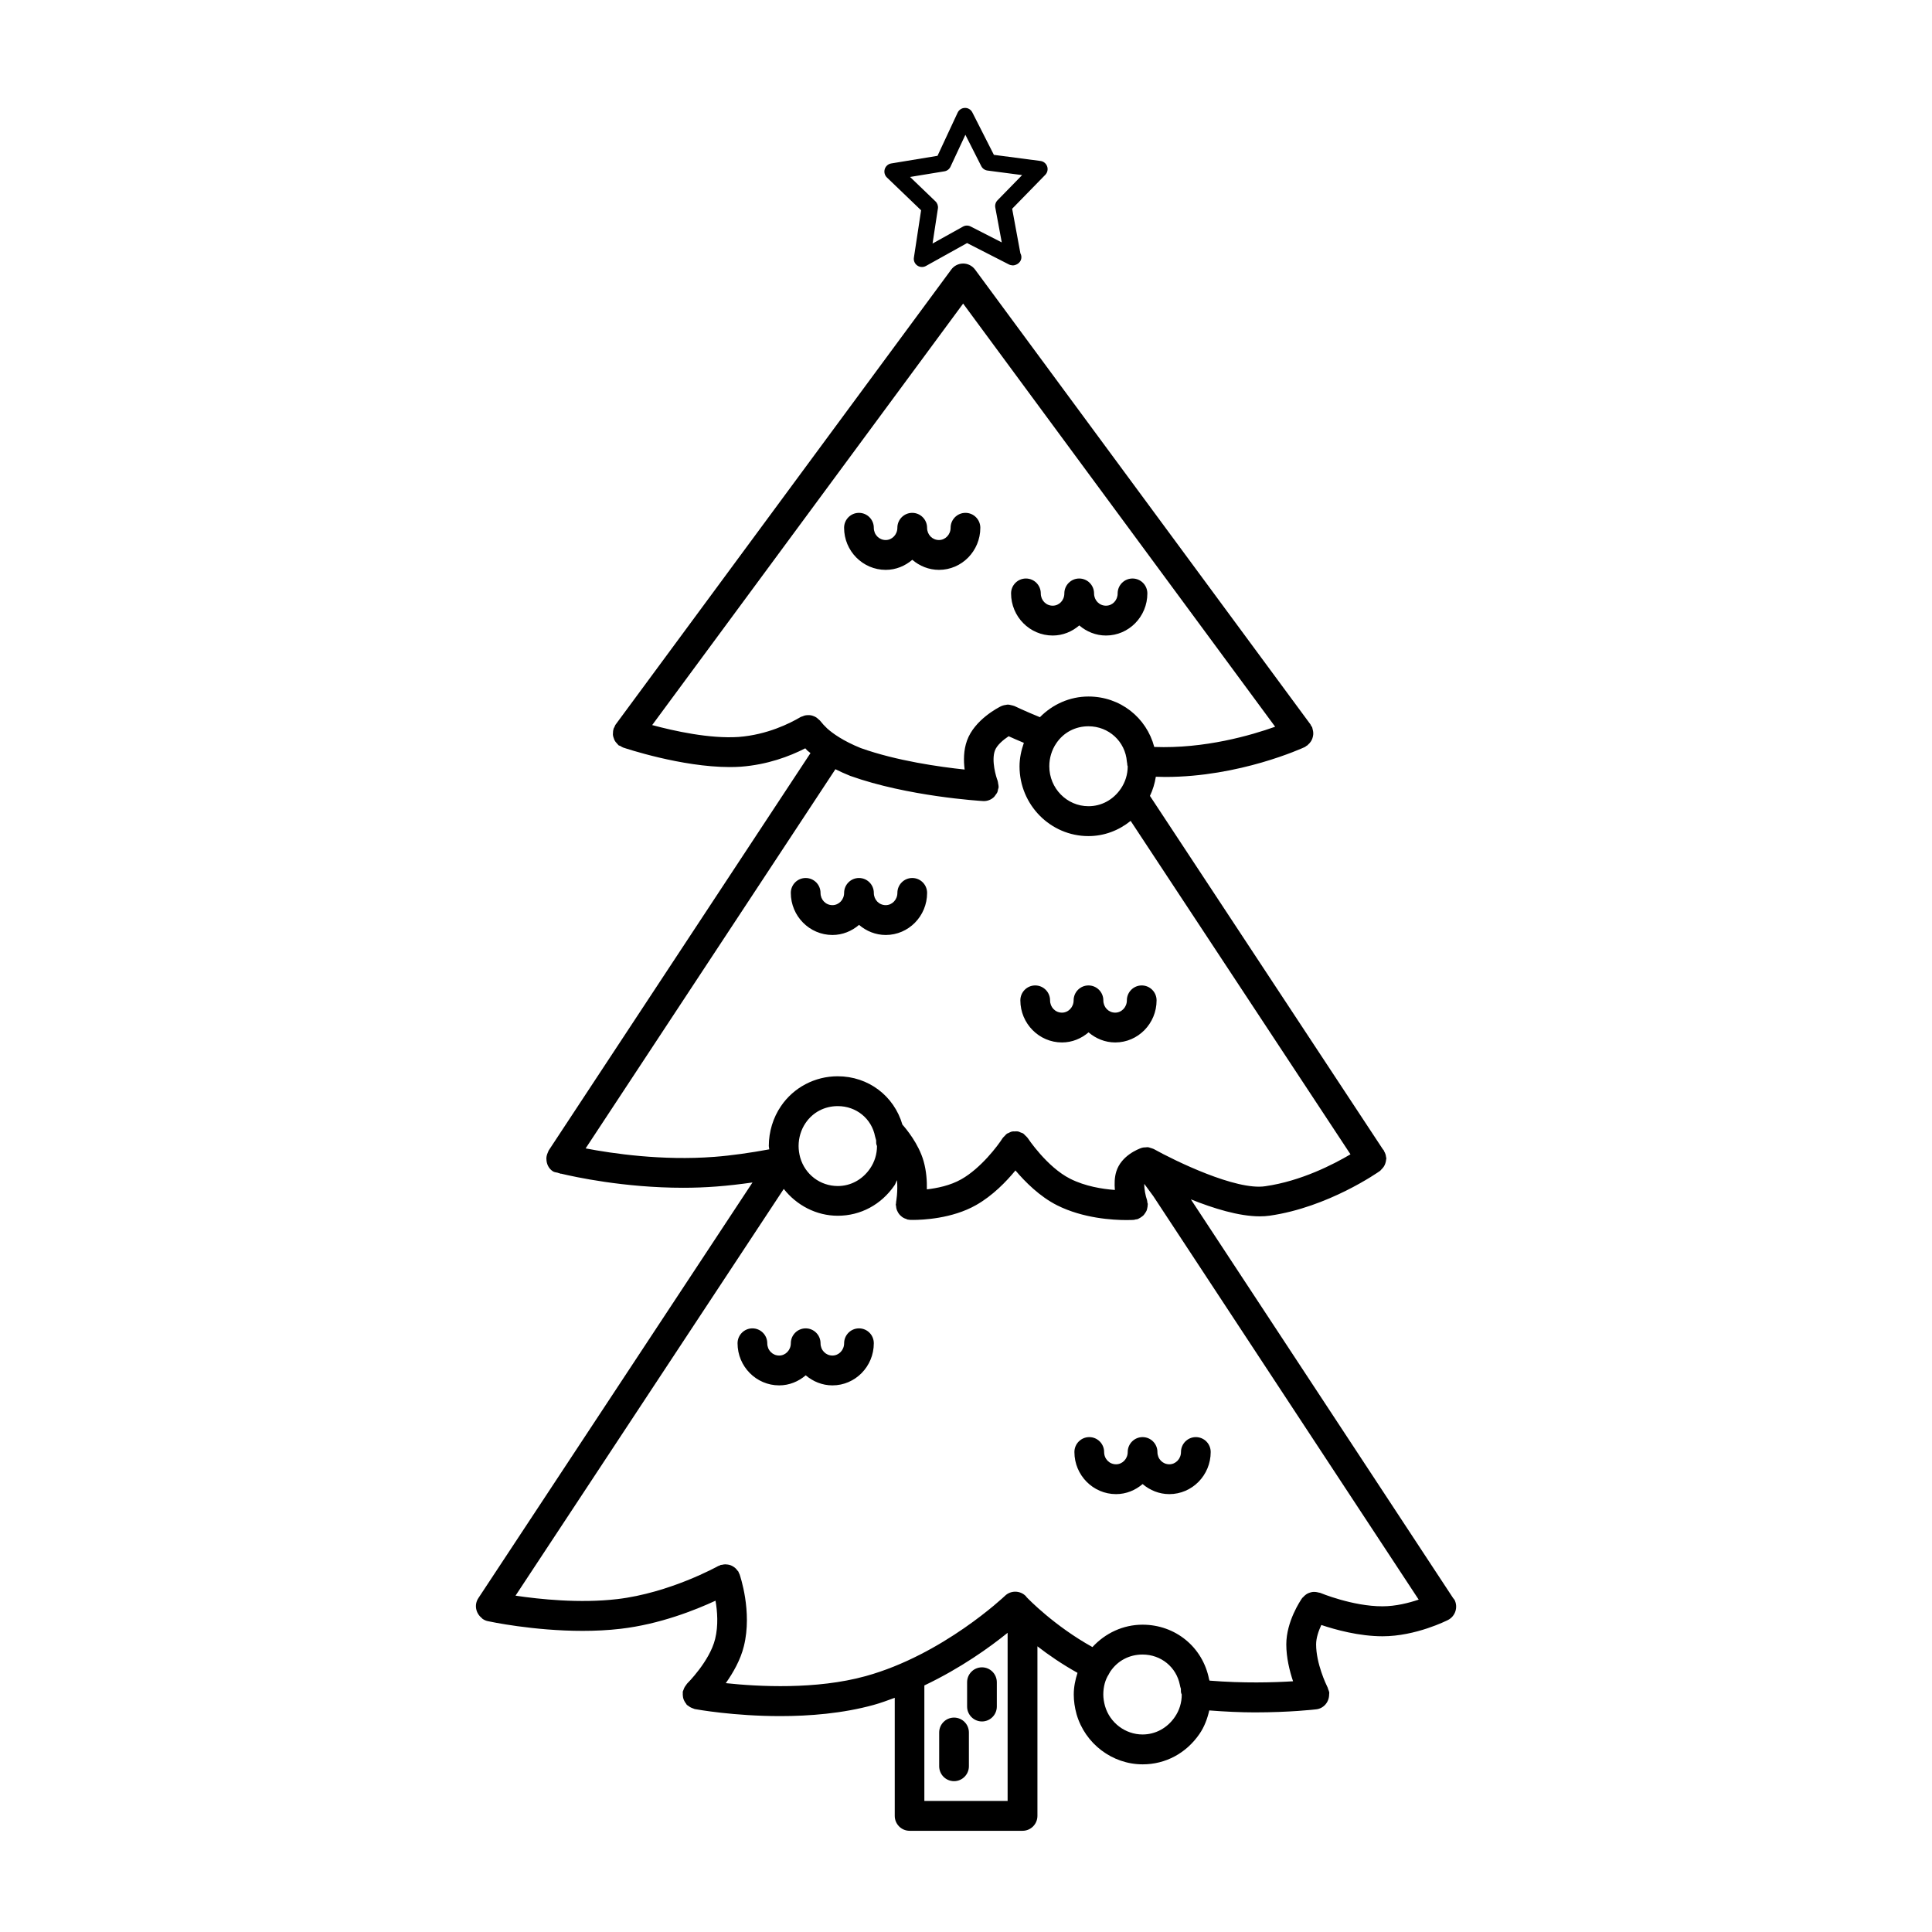 <?xml version="1.0" encoding="UTF-8"?>
<!-- Uploaded to: ICON Repo, www.iconrepo.com, Generator: ICON Repo Mixer Tools -->
<svg fill="#000000" width="800px" height="800px" version="1.1" viewBox="144 144 512 512" xmlns="http://www.w3.org/2000/svg">
 <g>
  <path d="m529.46 567.98c-0.086-0.172-0.234-0.285-0.348-0.441l-69.523-105.7c5.934 2.379 12.715 4.504 18.27 4.504 0.898 0 1.777-0.055 2.598-0.172 15.539-2.227 28.727-11.492 29.285-11.887 0.125-0.086 0.188-0.219 0.301-0.324 0.141-0.133 0.262-0.27 0.387-0.41 0.211-0.262 0.402-0.512 0.535-0.82 0.078-0.164 0.133-0.332 0.188-0.504 0.094-0.309 0.164-0.598 0.18-0.906 0.008-0.117 0.062-0.211 0.062-0.332 0-0.148-0.07-0.27-0.086-0.41-0.023-0.227-0.062-0.441-0.133-0.66-0.094-0.301-0.211-0.566-0.371-0.828-0.062-0.102-0.07-0.219-0.141-0.324-0.055-0.07-0.133-0.102-0.18-0.172-0.07-0.094-0.109-0.203-0.188-0.293l-61.551-93.379c0.77-1.621 1.281-3.297 1.559-5.078 0.828 0.023 1.668 0.055 2.496 0.055 19.703 0 36.273-7.598 37.008-7.934 0.172-0.086 0.301-0.234 0.465-0.34 0.062-0.047 0.148-0.055 0.203-0.102 0.055-0.047 0.094-0.117 0.148-0.164 0.301-0.25 0.543-0.527 0.754-0.844 0.078-0.117 0.156-0.227 0.211-0.348 0.164-0.324 0.277-0.645 0.348-0.992 0.039-0.164 0.062-0.316 0.078-0.48 0.031-0.316 0.016-0.621-0.039-0.945-0.031-0.211-0.078-0.418-0.148-0.629-0.047-0.133-0.039-0.277-0.102-0.41-0.062-0.141-0.18-0.227-0.262-0.355-0.07-0.117-0.086-0.25-0.164-0.363l-88.895-120.55c-0.746-1.008-1.922-1.605-3.164-1.605-1.242 0-2.426 0.598-3.156 1.605l-88.945 120.58c-0.164 0.211-0.211 0.465-0.324 0.691-0.062 0.125-0.156 0.227-0.195 0.355 0 0.008-0.008 0.008-0.008 0.016-0.008 0.031 0 0.062-0.008 0.086-0.133 0.387-0.164 0.781-0.164 1.172 0 0.086-0.016 0.164-0.016 0.25 0.008 0.016 0 0.039 0 0.062 0.031 0.434 0.156 0.836 0.324 1.234 0.016 0.047 0.023 0.102 0.047 0.148 0.195 0.426 0.488 0.797 0.836 1.141 0.031 0.031 0.039 0.07 0.07 0.094 0.008 0.008 0.016 0.008 0.023 0.016 0.008 0.008 0.023 0.016 0.031 0.023 0.078 0.07 0.125 0.164 0.203 0.227 0.125 0.086 0.27 0.055 0.395 0.133 0.227 0.133 0.441 0.301 0.684 0.387 0.023 0.008 0.031 0.023 0.055 0.031 0.668 0.227 15.492 5.188 28.285 5.188 1 0 2-0.031 2.961-0.094 7.055-0.543 12.832-2.715 17.066-4.871 0.195 0.195 0.363 0.418 0.559 0.605 0.219 0.195 0.543 0.449 0.82 0.66l-69.398 105.34c-0.047 0.07-0.047 0.148-0.086 0.219-0.062 0.109-0.086 0.219-0.141 0.34-0.211 0.465-0.34 0.945-0.363 1.434 0 0.031-0.016 0.047-0.016 0.078 0 0.039 0.016 0.07 0.023 0.109 0 1.281 0.543 2.543 1.691 3.297 0.402 0.27 0.852 0.285 1.289 0.387 0.047 0.016 0.086 0.039 0.133 0.055 0.039 0.008 0.164 0.039 0.219 0.055 0.172 0.031 0.348 0.164 0.52 0.164 0.023 0 0.039-0.016 0.062-0.016 3.434 0.82 16.648 3.731 32.316 3.731 2.875 0 5.824-0.102 8.816-0.332 3.078-0.234 6.305-0.605 9.566-1.07l-72.652 110.16c-1.133 1.707-0.707 3.938 0.836 5.203 0.102 0.078 0.164 0.195 0.262 0.27l0.008 0.008c0.008 0 0.016 0 0.023 0.008 0.41 0.285 0.867 0.496 1.387 0.605 0.598 0.133 12.066 2.574 25.105 2.574 3.312 0 6.731-0.156 10.094-0.551 10.352-1.203 19.789-4.969 25.137-7.445 0.488 2.816 0.781 6.574-0.102 10.141-1.434 5.887-7.391 11.801-7.453 11.855-0.094 0.086-0.125 0.203-0.195 0.301-0.188 0.219-0.355 0.457-0.488 0.715-0.117 0.219-0.195 0.441-0.277 0.684-0.039 0.148-0.133 0.262-0.164 0.418-0.023 0.117 0.016 0.227 0.008 0.355-0.023 0.25-0.008 0.488 0.016 0.738 0.023 0.27 0.062 0.52 0.141 0.781 0.07 0.219 0.164 0.426 0.277 0.637 0.133 0.25 0.27 0.48 0.457 0.691 0.07 0.086 0.094 0.188 0.164 0.277 0.102 0.102 0.219 0.141 0.332 0.219 0.203 0.172 0.434 0.332 0.676 0.457 0.234 0.125 0.473 0.219 0.73 0.301 0.133 0.039 0.227 0.125 0.371 0.148 0.652 0.117 10.367 1.867 22.648 1.867 7.769 0 16.578-0.699 24.758-2.961 1.93-0.527 3.754-1.219 5.598-1.891v31.293c0 2.18 1.762 3.953 3.938 3.953h29.938c2.172 0 3.938-1.77 3.938-3.953v-44.934c2.938 2.281 6.519 4.738 10.621 7.031-0.59 1.828-0.992 3.738-0.992 5.746 0 1.668 0.242 3.402 0.738 5.203 2.258 7.832 9.461 13.297 17.531 13.297 6.047 0 11.523-2.938 15.035-8.047 1.309-1.898 2.094-4.031 2.606-6.242 4.266 0.332 8.398 0.52 12.074 0.52 9.227 0 15.871-0.762 16.281-0.812 2-0.234 3.41-1.953 3.41-3.93 0-0.125 0.039-0.234 0.031-0.363 0-0.031 0.008-0.062 0.008-0.094-0.039-0.355-0.18-0.66-0.309-0.984-0.055-0.133-0.047-0.27-0.117-0.395l-0.039-0.078c-0.008-0.016-0.016-0.031-0.023-0.047-0.324-0.652-3-6.234-3-11.312 0-1.738 0.66-3.606 1.379-5.148 3.715 1.25 10.004 2.992 16.238 2.992 8.809 0 17.027-4.164 17.375-4.336 1.91-1.004 2.672-3.379 1.688-5.316zm-105.52-227.02c1.922-2.852 5.031-4.488 8.516-4.488 5.391 0 9.762 4.031 10.18 9.367 0.008 0.117 0.047 0.18 0.047 0.285 0.016 0.07 0.023 0.141 0.039 0.211 0.016 0.227 0 0.473 0.133 0.738 0 2.141-0.637 4.203-1.844 5.961-2.016 2.938-5.125 4.621-8.551 4.621-5.731 0-10.383-4.746-10.383-10.578-0.004-2.195 0.652-4.352 1.863-6.117zm-84.176-1.66c-7.676 0.52-17.152-1.59-22.93-3.148l82.406-111.7 82.688 112.14c-6.375 2.273-18.695 5.863-32.039 5.359-2.062-7.801-9.02-13.367-17.422-13.367-4.938 0-9.508 2.055-12.879 5.481-4.055-1.652-6.707-2.938-6.762-2.961-0.047-0.023-0.102-0.016-0.156-0.039-0.07-0.023-0.141-0.039-0.203-0.07-0.156-0.055-0.324-0.078-0.488-0.117-0.285-0.07-0.559-0.148-0.844-0.148-0.023 0-0.039-0.008-0.055-0.008-0.031 0-0.062 0.016-0.102 0.016-0.156 0-0.309 0.055-0.473 0.078-0.293 0.047-0.574 0.078-0.852 0.195-0.07 0.023-0.141 0.055-0.203 0.086-0.031 0.008-0.062 0.008-0.094 0.023-0.723 0.348-7.109 3.606-9.094 9.148-0.922 2.566-0.922 5.297-0.621 7.668-6.566-0.691-18.027-2.297-27.52-5.684-4.699-1.898-7.43-3.883-8.879-5.172-0.691-0.645-1.395-1.418-1.953-2.133-0.109-0.141-0.262-0.203-0.387-0.332-0.195-0.188-0.395-0.371-0.613-0.512-0.203-0.133-0.418-0.219-0.637-0.309-0.25-0.102-0.496-0.188-0.762-0.234-0.227-0.039-0.457-0.039-0.684-0.039-0.27 0-0.52 0.008-0.797 0.062-0.25 0.047-0.48 0.148-0.715 0.25-0.164 0.07-0.34 0.078-0.496 0.172-2.914 1.727-8.902 4.711-16.438 5.293zm-6.519 111.28c-13.816 1.062-26.969-0.891-34.047-2.242l66.195-100.49c1.172 0.59 2.473 1.188 3.93 1.77 15.25 5.449 34.371 6.621 35.18 6.668 0.078 0 0.156 0.008 0.227 0.008 0.488 0 0.977-0.086 1.465-0.285h0.008c0.473-0.188 0.891-0.48 1.25-0.828 0.148-0.141 0.227-0.324 0.355-0.48 0.172-0.234 0.379-0.465 0.496-0.738 0.109-0.234 0.133-0.488 0.18-0.738 0.055-0.219 0.156-0.418 0.164-0.652 0-0.023-0.008-0.047-0.008-0.07 0.008-0.277-0.07-0.543-0.117-0.82-0.047-0.242-0.047-0.496-0.133-0.723-0.008-0.023-0.008-0.055-0.016-0.078-0.402-1-1.684-5.273-0.723-7.949 0.504-1.434 2.211-2.867 3.652-3.824 1.023 0.465 2.305 1.039 4.031 1.754-0.691 1.992-1.148 4.086-1.148 6.227 0 10.188 8.188 18.484 18.254 18.484 4.172 0 8.031-1.48 11.195-4.031l58.254 88.363c-4.488 2.652-13.082 7.094-22.562 8.453-7.723 1.203-24-6.746-29.598-9.871-0.031-0.016-0.062-0.016-0.094-0.031-0.211-0.109-0.457-0.156-0.691-0.227-0.203-0.062-0.41-0.164-0.621-0.188-0.062-0.008-0.109-0.016-0.164-0.023-0.188-0.016-0.387 0.039-0.574 0.047h-0.062c-0.234 0.016-0.473 0-0.699 0.062-0.07 0.016-0.133 0.039-0.188 0.062-0.031 0.008-0.062 0-0.094 0.008-0.891 0.309-5.391 2.047-6.707 6.258-0.504 1.613-0.504 3.297-0.379 4.894-3.297-0.242-7.832-0.953-11.816-2.953-6.211-3.117-11.258-10.77-11.312-10.848-0.008-0.008-0.023-0.016-0.031-0.031-0.156-0.234-0.395-0.41-0.598-0.613-0.172-0.164-0.324-0.371-0.512-0.496-0.016-0.008-0.023-0.023-0.039-0.031-0.188-0.125-0.41-0.148-0.605-0.234-0.25-0.109-0.496-0.242-0.762-0.301-0.309-0.055-0.598-0.023-0.906-0.008-0.195 0.008-0.402-0.023-0.598 0.016-0.387 0.078-0.73 0.25-1.07 0.434-0.102 0.055-0.211 0.062-0.316 0.125-0.008 0-0.016 0.016-0.023 0.016-0.234 0.164-0.426 0.402-0.629 0.629-0.164 0.172-0.363 0.316-0.488 0.512-0.008 0.008-0.023 0.016-0.031 0.031-1.289 2.039-5.777 7.988-10.973 10.926-2.93 1.66-6.422 2.363-9.117 2.668 0.047-2.18-0.117-4.816-0.852-7.43-1.316-4.676-4.691-8.676-5.629-9.73-2.219-7.606-9.02-12.809-17.152-12.809-6.055 0-11.676 2.969-15.027 7.91-2.086 3.039-3.227 6.793-3.227 10.57 0 0.293 0.109 0.59 0.125 0.883-4.953 0.914-9.969 1.641-14.621 1.996zm22.824 0.203c-0.285-1.031-0.434-2.094-0.434-3.07 0-2.195 0.652-4.352 1.852-6.109 1.93-2.844 5.039-4.473 8.535-4.473 4.902 0 8.973 3.312 9.887 8.062 0.047 0.203 0.203 0.797 0.277 0.992 0 0.605-0.039 0.984 0.227 1.527 0 2.148-0.637 4.211-1.844 5.969-2.023 2.945-5.141 4.629-8.551 4.629-4.644-0.004-8.66-3.047-9.949-7.527zm32.895 170.48v-30.605c9.668-4.59 17.422-10.18 22.066-13.949v44.555zm66.371-22.238c-2.016 2.945-5.133 4.629-8.551 4.629-4.582 0-8.684-3.125-9.949-7.551-0.293-1.047-0.449-2.102-0.449-3.047 0-2.023 0.512-3.93 1.441-5.336 0.07-0.102 0.125-0.234 0.18-0.355 0.023-0.031 0.055-0.039 0.07-0.07s0.016-0.07 0.031-0.102c0.008-0.031 0.023-0.055 0.039-0.078 0.039-0.055 0.078-0.109 0.117-0.164 1.922-2.852 5.023-4.481 8.516-4.481 4.894 0 8.973 3.32 9.902 8.07 0.039 0.227 0.172 0.797 0.262 1 0 0.605-0.039 0.984 0.227 1.527 0.012 2.137-0.625 4.211-1.836 5.957zm38.5-32.906c-0.133-0.055-0.262-0.039-0.395-0.078-0.242-0.07-0.488-0.117-0.738-0.148-0.25-0.023-0.496-0.039-0.746-0.016-0.25 0.023-0.496 0.078-0.738 0.156-0.227 0.07-0.457 0.148-0.676 0.262-0.219 0.109-0.426 0.25-0.629 0.418-0.195 0.164-0.387 0.332-0.559 0.535-0.078 0.094-0.188 0.148-0.262 0.25-0.434 0.613-4.211 6.195-4.211 12.281 0 3.504 0.867 7.023 1.793 9.777-5.07 0.324-13.273 0.551-22.137-0.172-0.047-0.133-0.078-0.293-0.125-0.371-1.66-8.508-8.918-14.453-17.625-14.453-5.148 0-9.887 2.242-13.281 5.934-10.094-5.606-16.957-12.715-17.477-13.258-0.055-0.062-0.07-0.148-0.133-0.203-1.488-1.574-4.008-1.637-5.566-0.125-0.164 0.156-16.469 15.641-36.934 21.285-13.059 3.606-28.387 2.785-37.055 1.859 1.938-2.746 3.922-6.18 4.801-9.832 2.266-9.156-1.031-18.68-1.164-19.074-0.039-0.109-0.125-0.188-0.172-0.293-0.047-0.102-0.047-0.219-0.102-0.324-0.078-0.133-0.203-0.219-0.293-0.34-0.164-0.219-0.316-0.418-0.512-0.598-0.188-0.172-0.395-0.316-0.613-0.449-0.195-0.125-0.402-0.227-0.621-0.316-0.262-0.102-0.52-0.164-0.805-0.203-0.211-0.031-0.426-0.055-0.637-0.055-0.293 0-0.566 0.047-0.852 0.117-0.141 0.031-0.277 0.008-0.418 0.055-0.109 0.039-0.18 0.125-0.285 0.164-0.109 0.047-0.219 0.047-0.332 0.109-0.133 0.07-12.832 7.141-26.781 8.77-9.934 1.164-20.594 0.031-26.938-0.914l71.086-107.79c3.41 4.344 8.629 7.109 14.312 7.109 6.039 0 11.508-2.938 15.02-8.039 0.301-0.434 0.418-0.938 0.676-1.395 0.27 3.078-0.234 5.754-0.242 5.785-0.023 0.094 0.008 0.188 0 0.293-0.016 0.125-0.07 0.227-0.078 0.355-0.008 0.164 0.062 0.309 0.078 0.473 0.023 0.262 0.047 0.504 0.117 0.746 0.078 0.262 0.18 0.496 0.309 0.73 0.109 0.203 0.211 0.395 0.355 0.582 0.164 0.219 0.363 0.41 0.566 0.582 0.172 0.148 0.34 0.285 0.535 0.395 0.242 0.148 0.504 0.25 0.797 0.34 0.133 0.047 0.234 0.133 0.387 0.164 0.164 0.031 0.34 0.039 0.496 0.055 0.047 0 0.086 0.023 0.133 0.031 0.062 0 0.34 0.008 0.789 0.008 2.488 0 10.328-0.309 16.695-3.922 4.402-2.488 8.023-6.234 10.453-9.188 2.574 3.039 6.438 6.918 11.035 9.234 6.894 3.465 14.77 3.914 18.391 3.914 1.156 0 1.883-0.047 1.992-0.055 0.141-0.008 0.242-0.078 0.379-0.102 0.219-0.039 0.457-0.039 0.668-0.117 0.078-0.023 0.133-0.094 0.203-0.125 0.262-0.109 0.48-0.262 0.707-0.426 0.195-0.141 0.395-0.27 0.559-0.441 0.164-0.172 0.293-0.379 0.434-0.582 0.148-0.219 0.293-0.434 0.395-0.676 0.086-0.203 0.117-0.418 0.164-0.629 0.07-0.301 0.125-0.582 0.117-0.891 0-0.078 0.039-0.141 0.031-0.211-0.008-0.141-0.086-0.25-0.117-0.387-0.039-0.227-0.016-0.449-0.094-0.668-0.395-1.094-0.762-2.953-0.723-4.281l2.394 3.258 70.328 106.92c-2.598 0.875-6.078 1.77-9.59 1.77-7.859 0.031-16.457-3.535-16.543-3.574z"/>
  <path d="m378.73 295.02c2.691 0 5.117-1.031 7.039-2.668 1.914 1.637 4.367 2.668 7.07 2.668 6.047 0 10.957-5.008 10.957-11.156 0-2.18-1.762-3.953-3.938-3.953-2.172 0-3.938 1.77-3.938 3.953 0 1.793-1.387 3.25-3.086 3.25-1.77 0-3.148-1.426-3.148-3.25 0-2.18-1.762-3.953-3.938-3.953-2.172 0-3.938 1.77-3.938 3.953 0 1.793-1.387 3.25-3.086 3.25-1.77 0-3.156-1.426-3.156-3.25 0-2.18-1.762-3.953-3.938-3.953-2.172 0-3.938 1.77-3.938 3.953 0 6.152 4.953 11.156 11.035 11.156z"/>
  <path d="m422.98 312.42c2.691 0 5.125-1.031 7.039-2.676 1.922 1.645 4.375 2.676 7.078 2.676 6.047 0 10.965-5 10.965-11.156 0-2.188-1.762-3.953-3.938-3.953-2.172 0-3.938 1.762-3.938 3.953 0 1.82-1.363 3.25-3.094 3.25-1.77 0-3.156-1.434-3.156-3.25 0-2.188-1.762-3.953-3.938-3.953-2.172 0-3.938 1.762-3.938 3.953 0 1.82-1.355 3.25-3.086 3.25-1.77 0-3.156-1.434-3.156-3.25 0-2.188-1.762-3.953-3.938-3.953-2.172 0-3.938 1.762-3.938 3.953 0.008 6.148 4.949 11.156 11.035 11.156z"/>
  <path d="m364.61 391.78c2.691 0 5.125-1.031 7.047-2.676 1.922 1.645 4.375 2.676 7.078 2.676 6.047 0 10.957-5 10.957-11.148 0-2.188-1.762-3.953-3.938-3.953-2.172 0-3.938 1.762-3.938 3.953 0 1.785-1.387 3.242-3.086 3.242-1.77 0-3.156-1.426-3.156-3.242 0-2.188-1.762-3.953-3.938-3.953-2.172 0-3.938 1.762-3.938 3.953 0 1.785-1.387 3.242-3.094 3.242-1.77 0-3.156-1.426-3.156-3.242 0-2.188-1.762-3.953-3.938-3.953-2.172 0-3.938 1.762-3.938 3.953 0.008 6.141 4.949 11.148 11.035 11.148z"/>
  <path d="m425.44 420.26c2.691 0 5.117-1.031 7.039-2.676 1.914 1.637 4.367 2.676 7.07 2.676 6.047 0 10.957-5.008 10.957-11.156 0-2.18-1.762-3.953-3.938-3.953-2.172 0-3.938 1.77-3.938 3.953 0 1.793-1.387 3.258-3.086 3.258-1.77 0-3.148-1.434-3.148-3.258 0-2.18-1.762-3.953-3.938-3.953-2.172 0-3.938 1.77-3.938 3.953 0 1.793-1.387 3.258-3.086 3.258-1.77 0-3.156-1.434-3.156-3.258 0-2.18-1.762-3.953-3.938-3.953-2.172 0-3.938 1.77-3.938 3.953 0.008 6.148 4.957 11.156 11.035 11.156z"/>
  <path d="m371.64 496.03c-2.172 0-3.938 1.77-3.938 3.953 0 1.793-1.387 3.25-3.094 3.25-1.77 0-3.156-1.426-3.156-3.25 0-2.18-1.762-3.953-3.938-3.953-2.172 0-3.938 1.77-3.938 3.953 0 1.793-1.387 3.25-3.086 3.25-1.77 0-3.156-1.426-3.156-3.25 0-2.18-1.762-3.953-3.938-3.953-2.172 0-3.938 1.77-3.938 3.953 0 6.148 4.953 11.156 11.027 11.156 2.691 0 5.125-1.031 7.039-2.668 1.922 1.637 4.375 2.668 7.078 2.668 6.047 0 10.965-5.008 10.965-11.156 0.004-2.191-1.75-3.953-3.93-3.953z"/>
  <path d="m460.91 524.85c-2.172 0-3.938 1.77-3.938 3.953 0 1.793-1.387 3.25-3.086 3.25-1.77 0-3.156-1.426-3.156-3.25 0-2.18-1.762-3.953-3.938-3.953-2.172 0-3.938 1.77-3.938 3.953 0 1.793-1.387 3.25-3.086 3.25-1.777 0-3.164-1.426-3.164-3.25 0-2.18-1.762-3.953-3.938-3.953-2.172 0-3.938 1.77-3.938 3.953 0 6.148 4.953 11.156 11.035 11.156 2.691 0 5.125-1.031 7.039-2.668 1.922 1.637 4.375 2.668 7.078 2.668 6.047 0 10.965-5.008 10.965-11.156 0.004-2.18-1.75-3.953-3.938-3.953z"/>
  <path d="m388.1 199.73-1.906 12.531c-0.133 0.82 0.219 1.637 0.898 2.109 0.371 0.262 0.812 0.387 1.234 0.387 0.363 0 0.723-0.086 1.055-0.27l10.91-6.07 11.133 5.691c0.332 0.164 0.707 0.195 1.039 0.234 1.172-0.094 2.219-0.961 2.219-2.172 0-0.379-0.102-0.73-0.27-1.039l-2.18-11.809 8.777-8.988c0.574-0.59 0.77-1.457 0.496-2.234-0.27-0.781-0.953-1.34-1.77-1.441l-12.344-1.621-5.715-11.258c-0.379-0.746-1.164-1.219-1.969-1.18-0.82 0.008-1.566 0.496-1.922 1.25l-5.336 11.445-12.281 2.023c-0.793 0.137-1.457 0.711-1.699 1.5-0.242 0.789-0.023 1.645 0.566 2.211zm6.188-10.328c0.699-0.117 1.309-0.574 1.605-1.227l3.945-8.453 4.211 8.312c0.324 0.637 0.945 1.07 1.652 1.164l9.172 1.203-6.527 6.684c-0.496 0.504-0.715 1.219-0.582 1.922l1.715 9.234-8.25-4.219c-0.645-0.332-1.41-0.324-2.031 0.031l-8.062 4.488 1.418-9.273c0.109-0.699-0.133-1.41-0.637-1.898l-6.738-6.473z"/>
  <path d="m396.83 599.18c-2.172 0-3.938 1.77-3.938 3.953v8.941c0 2.18 1.762 3.953 3.938 3.953 2.172 0 3.938-1.77 3.938-3.953v-8.941c0-2.188-1.762-3.953-3.938-3.953z"/>
  <path d="m404.23 585.86c-2.172 0-3.938 1.762-3.938 3.953v6.438c0 2.18 1.762 3.953 3.938 3.953 2.172 0 3.938-1.77 3.938-3.953v-6.438c-0.004-2.188-1.766-3.953-3.938-3.953z"/>
 </g>
</svg>